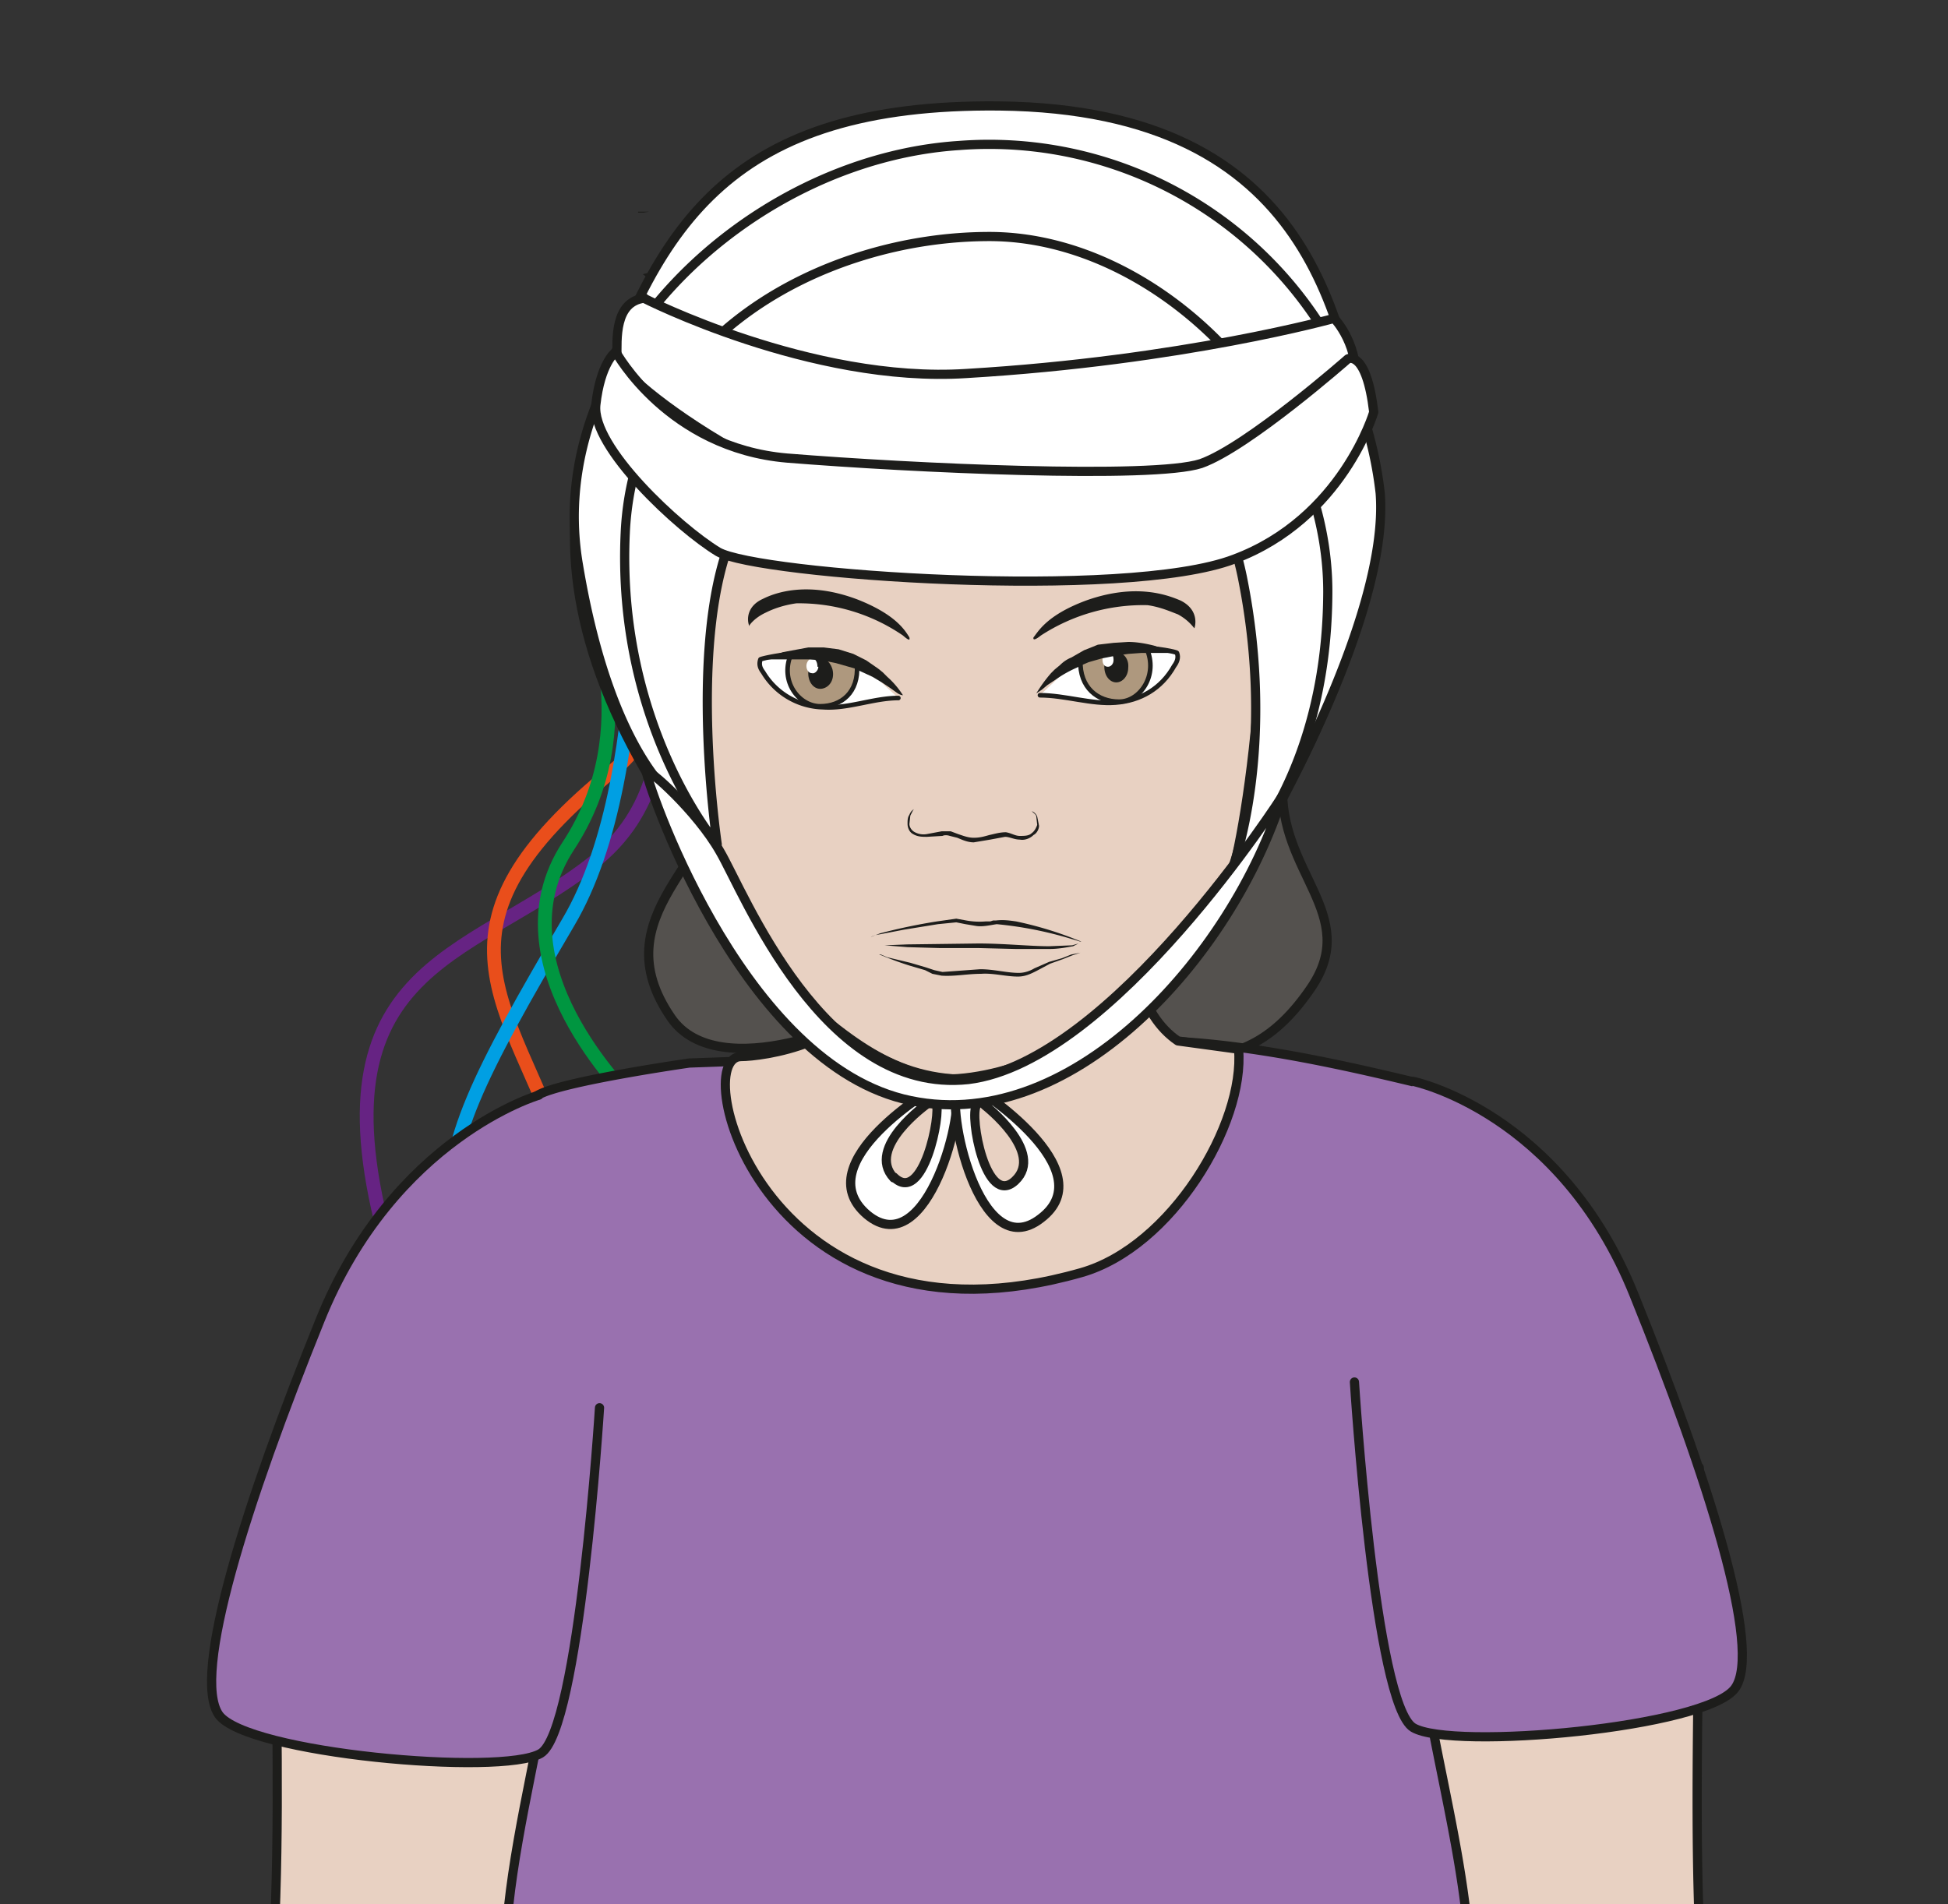 <svg viewBox="0 0 282.4 276.1" xmlns="http://www.w3.org/2000/svg"><rect x="0" y="0" width="282.4" height="276.1" fill="#333333" stroke="none"/><defs><clipPath id="a"><path d="M0 207.1h211.8V0H0z"/></clipPath></defs><g clip-path="url(#a)" transform="matrix(1.333 0 0 -1.333 0 276.1)"><path d="M68.7 145.4c-.3-.8 9.6-21.3-4.2-32.1-13.7-10.8-31.5-11-21.9-43.3" fill="none" stroke="#662383" stroke-linecap="round" stroke-miterlimit="10" stroke-width="1.5"/><path d="M78 155.5c-.6-1.3-2.1-24.7-11.1-32-21.6-17.4-11.6-25-5.3-42.6" fill="none" stroke="#e94e1b" stroke-linecap="round" stroke-miterlimit="10" stroke-width="1.5"/><path d="M68.7 157.9c0-.5 3-34.4-6.9-51.1C52 90.1 48.3 82.9 49 74.5" fill="none" stroke="#009fe3" stroke-linecap="round" stroke-miterlimit="10" stroke-width="1.5"/><path d="M63.8 142s6.5-14-2-26.9c-8.4-12.8 6.6-27.2 7-27.8" fill="none" stroke="#009640" stroke-linecap="round" stroke-miterlimit="10" stroke-width="1.5"/><path d="M116 93.9c10.6-.8 18.8-5.7 26.6 5.8 5.4 8-3.6 12.5-3.1 22.2.4 10 4.6 32.3 3.7 37.8-.5 3.2-1.7 13-5.7 23.1-1.4 3.5-1.1 1.6-1.3 2-2.4 4.1-9.2 5.1-13.5 6.6-2.5 1-13.2 1-16.1 1.6-8 1-9.1 1.9-17.2-1.8-3.9-1.9-7.2-5.4-10.5-8-3.2-2.6-2.4-3.3-6.4-9.6-6.2-9.7-2.5-18-3-25.6-.5-8.2 8.8-22 8.9-25.4.1-9-13.2-14.9-5.4-26.2 5.2-7.5 21.5 0 21.6.7" fill="#54514e" stroke="#1d1d1b" stroke-miterlimit="10"/><path d="M75 91.5s-14-2-16.5-3.5S42 75.4 50.3 61.5c8.4-14 2.7-82.7 1.7-100-1-17.4-2.3-63.4-3.3-77.7a482.9 482.9 0 00-12.6-56c-3.3-12 39.3-31.7 72.7-26.3 33.4 5.5 36.9 11 55.2 12.9 18.4 2 28.1 7.7 25.4 14.7-16.2 42.6-18.3 88.8-24.2 111.6-6 22.9-8.3 128.6-7.8 136 .5 7.5 2.5 11.3-3.9 12.8-9.2 2.2-23 5.3-33.4 4.2-10.3-1-45-2.2-45-2.2" fill="#9971af"/><path d="M75 91.5s-14-2-16.5-3.5S42 75.4 50.3 61.5c8.4-14 2.7-82.7 1.7-100-1-17.4-2.3-63.4-3.3-77.7a482.9 482.9 0 00-12.6-56c-3.3-12 39.3-31.7 72.7-26.3 33.4 5.5 36.9 11 55.2 12.9 18.4 2 28.1 7.7 25.4 14.7-16.2 42.6-18.3 88.8-24.2 111.6-6 22.9-8.3 128.6-7.8 136 .5 7.5 2.5 11.3-3.9 12.8-9.2 2.2-23 5.3-33.4 4.2-10.3-1-45-2.2-45-2.2z" fill="none" stroke="#1d1d1b" stroke-linejoin="round" stroke-miterlimit="10"/><path d="M184.8 47.5c.5-19.3-2.1-59.1 3-69.3 5.9-24.6 1.7-36 .7-46.7-1-11.8 2.7-10.8 5.2-21.5s.4-15.9.5-18c.1-2.2.4-6.9-.5-14.4-.9-7.4-3.3-5.8-3.6-4.3-.3 1.4.4 16-.3 16.6-.6.5-1.2-.6-1.3-9.1 0-8.6 1.2-18-2.6-17.1-2 .4-2.2 21.3-2.2 21 0 0-1.7-.2 0-15.6 1.9-15.4-3.3-11.4-4-10.4-.8 1.3-1.6 25.8-1.6 25.8.2-3.9 1.6-21.8-.5-22.5-2.1-.7-3.4.4-4.2 7.2-.8 6.8-4.4 27-4.5 24.2-.1-2.8-3.4-9.5-6.2-11.6-2.8-2.2-8.3-1.7-5 2.5 3.3 4.2 4.6 11.7 5.5 15a164 164 0 004.6 14.7c1.7 4.3 4 10.2 2.9 19.3-1.1 9.1-9 24-10.8 42v16.3c0 18.2-9.8 39-4.8 56.6" fill="#e8d1c2" stroke="#1d1d1b" stroke-linecap="round" stroke-linejoin="round" stroke-miterlimit="10"/><path d="M153.7 89.5s16-3.3 24-23.2c8-19.8 14-38.6 11-42.8-3-4.3-30.8-6.8-35-4.3-4.2 2.5-6.4 37.6-6.4 37.6" fill="#9971af" stroke="#1d1d1b" stroke-linecap="round" stroke-linejoin="round" stroke-miterlimit="10"/><path d="M30 48.8c-.6-19.4 2-59.1-3-69.4-6-24.6-1.8-36-.8-46.6C27.3-79 23.5-78.1 21-88.8c-2.5-10.6-.4-15.8-.5-18-.1-2.1-.3-6.8.5-14.3 1-7.5 3.4-5.8 3.7-4.4.2 1.5-.5 16 .2 16.6.7.6 1.3-.6 1.3-9 .1-8.6-1.2-18 2.6-17.2 2.1.5 2.3 21.4 2.3 21.1 0 0 1.7-.2-.1-15.6s3.3-11.5 4-10.5c.9 1.3 1.6 25.8 1.6 25.8-.2-3.8-1.6-21.8.5-22.5 2.1-.7 3.5.5 4.3 7.2.8 6.8 4.4 27 4.5 24.3 0-2.8 3.3-9.5 6.1-11.7 2.8-2.1 8.3-1.7 5 2.5-3.3 4.2-4.6 11.7-5.5 15.1-.9 3.3-2.9 10.3-4.6 14.6-1.7 4.3-4 10.2-2.8 19.3 1 9.2 9 24.1 10.8 42v16.3c0 18.2 9.7 39 4.8 56.7" fill="#e8d1c2" stroke="#1d1d1b" stroke-linecap="round" stroke-linejoin="round" stroke-miterlimit="10"/><path d="M58.6 88s-15.8-4.6-23.8-24.5c-8-19.8-14-38.6-11-42.9 3-4.2 30.7-6.7 35-4.2C63 18.9 65.2 54 65.2 54" fill="#9971af" stroke="#1d1d1b" stroke-linecap="round" stroke-linejoin="round" stroke-miterlimit="10"/><path d="M88.3 111.4s8.6-5.6 7.3-10.3c-2.1-7.6-12.9-8.9-15-8.9-5.9 0 2.7-33.3 37-23.5 9.8 2.8 17.8 16.2 17.1 24.3l-6.6.9c-8.3 5.6-5 25.2-5 25.2z" fill="#e8d1c2"/><path d="M88.3 111.4s8.6-5.6 7.3-10.3c-2.1-7.6-12.9-8.9-15-8.9-5.9 0 2.7-33.3 37-23.5 9.8 2.8 17.8 16.2 17.1 24.3l-6.6.9c-8.3 5.6-5 25.2-5 25.2z" fill="none" stroke="#1d1d1b" stroke-linecap="round" stroke-linejoin="round" stroke-miterlimit="10"/><path d="M74.3 150l-.1-.5c-2.9-15.4.5-31.1 1.2-34.4 1.1-5.8 4-10.7 8.8-14.4 7.6-6 12-10.9 21-11 6 0 12.8 4.4 12.8 4.4 5.9 4.6 14.7 11.5 16.5 20 2.3 10.4 6.4 44.2-4.5 55 0 0-29.8 3.9-46.3-4.3 6.5 2.5-6.3.7-9.4-14.8" fill="#e8d1c2"/><path d="M74.3 150l-.1-.5c-2.9-15.4.5-31.1 1.2-34.4 1.1-5.8 4-10.7 8.8-14.4 7.6-6 12-10.9 21-11 6 0 12.8 4.4 12.8 4.4 5.9 4.6 14.7 11.5 16.5 20 2.3 10.4 6.4 44.2-4.5 55 0 0-29.8 3.9-46.3-4.3 6.5 2.5-6.3.7-9.4-14.8z" fill="none" stroke="#1d1d1b" stroke-miterlimit="10"/><path d="M72.6 123.1S66 144.2 67.3 157c1.5 14.4 14.9 30.8 37.5 32.2 32.2 2 57.1-29 34.5-65.2 0 0 14.1 33.6-7.3 50-21.5 16.5-45.3 12-56.3-7.6-10.4-18.3-3-43.2-3-43.2" fill="#b07c64"/><path d="M72.6 123.1S66 144.2 67.3 157c1.5 14.4 14.9 30.8 37.5 32.2 32.2 2 57.1-29 34.5-65.2 0 0 14.1 33.6-7.3 50-21.5 16.5-45.3 12-56.3-7.6-10.4-18.3-3-43.2-3-43.2z" fill="none" stroke="#1d1d1b" stroke-miterlimit="10"/><path d="M86.2 99s10-9.8 18-9.2c8 .6 15.6 5.7 15.6 5.7s-5.6-7.2-14-7.8C97.3 87 85.9 95.5 86.2 99" fill="#ca6d55"/><path d="M86.2 99s10-9.8 18-9.2c8 .6 15.6 5.7 15.6 5.7s-5.6-7.2-14-7.8C97.3 87 85.9 95.5 86.2 99z" fill="none" stroke="#1d1d1b" stroke-linecap="round" stroke-linejoin="round" stroke-miterlimit="10"/><path d="M107.8 186h7v-3.3l-8.6-.5z" fill="#dadada"/><path d="M107.8 186h7v-3.3l-8.6-.5z" fill="none" stroke="#1d1d1b" stroke-linecap="round" stroke-linejoin="round" stroke-miterlimit="10" stroke-width=".8"/><path d="M109 192.8h7v-3.2l-8.6-.5z" fill="#dadada"/><path d="M109 192.8h7v-3.2l-8.6-.5z" fill="none" stroke="#1d1d1b" stroke-linecap="round" stroke-linejoin="round" stroke-miterlimit="10" stroke-width=".8"/><path d="M105.9 180.1h7v-3.3l-8.6-.4z" fill="#dadada"/><path d="M105.9 180.1h7v-3.3l-8.6-.4z" fill="none" stroke="#1d1d1b" stroke-linecap="round" stroke-linejoin="round" stroke-miterlimit="10" stroke-width=".8"/><path d="M133.1 172.2l5.8-4-1.9-2.7-7.3 4.5z" fill="#dadada"/><path d="M133.1 172.2l5.8-4-1.9-2.7-7.3 4.5z" fill="none" stroke="#1d1d1b" stroke-linecap="round" stroke-linejoin="round" stroke-miterlimit="10" stroke-width=".8"/><path d="M83.4 171.3l-6-3.8 1.9-2.7 7.5 4.2z" fill="#dadada"/><path d="M83.4 171.3l-6-3.8 1.9-2.7 7.5 4.2z" fill="none" stroke="#1d1d1b" stroke-linecap="round" stroke-linejoin="round" stroke-miterlimit="10" stroke-width=".8"/><path d="M80.2 184l-6-4 1.9-2.6 7.5 4.2z" fill="#dadada"/><path d="M80.2 184l-6-4 1.9-2.6 7.5 4.2z" fill="none" stroke="#1d1d1b" stroke-linecap="round" stroke-linejoin="round" stroke-miterlimit="10" stroke-width=".8"/><path d="M98.4 193.3a7.2 7.2 0 001.5-.1l.5-.1h.5l.5-.1-.4-.4a3 3 0 00-.6-.2h-.6l-1 .5-.4.4" fill="#1d1d1b"/><path d="M124.1 179.6s.7-1.8.3-3.2c0 0-4.5-4.5 1.4-5.7 6.3-1.2 3 5 3 5s.2 2.7.5 4" fill="#f2f1db" stroke="#1d1d1b" stroke-linecap="round" stroke-linejoin="round" stroke-miterlimit="10" stroke-width=".8"/><path d="M124.2 181.8s-.9-1.4-.3-2.8c0 0 4.3-2 5.6-.1 0 0 .4 1 0 2.3s-4.9 1.8-5.3.6" fill="#dadada"/><path d="M124.2 181.8s-.9-1.4-.3-2.8c0 0 4.3-2 5.6-.1 0 0 .4 1 0 2.3s-4.9 1.8-5.3.6z" fill="none" stroke="#1d1d1b" stroke-linecap="round" stroke-linejoin="round" stroke-miterlimit="10" stroke-width=".8"/><path d="M124.7 175.9h.5c.3 0 .7 0 1-.2h.6l.4-.2h.5l-.4-.4-.6-.1h-.6l-1 .5-.4.4" fill="#1d1d1b"/><path d="M124.2 181.8s2.2-2.4 5.4-.6" fill="none" stroke="#1d1d1b" stroke-linecap="round" stroke-linejoin="round" stroke-miterlimit="10" stroke-width=".8"/><path d="M127.9 183.4l-.8-.1c-.4 0-.7 0-.7.2l.7.1c.4 0 .8 0 .8-.2M64.5 139.2l.5-.4a2.4 2.4 0 00.6-1.6l-.1-.5-.4-.5v.5l-.2.4-.1.5a8.4 8.4 0 00-.3 1.6" fill="#1d1d1b"/><path d="M71.1 144.5l1.2 7-3.3.5-1.8-8.4z" fill="#dadada"/><path d="M71.1 144.5l1.2 7-3.3.5-1.8-8.4z" fill="none" stroke="#1d1d1b" stroke-linecap="round" stroke-linejoin="round" stroke-miterlimit="10" stroke-width=".8"/><path d="M143 142.5l-1 7 3.3.4 1.6-8.5z" fill="#dadada"/><path d="M143 142.5l-1 7 3.3.4 1.6-8.5z" fill="none" stroke="#1d1d1b" stroke-linecap="round" stroke-linejoin="round" stroke-miterlimit="10" stroke-width=".8"/><path d="M103.5 173.9s-2.7-5.8.8-6.6c3.5-.8 6.4 3.7 4 7 0 0 4.3 17.6 1.3 19.4-3 1.8-6.6 1.3-6.7.1 0-.7.6-3.7.8-9.1 0-3-.6-7.5-.2-10.8" fill="#b07c64"/><path d="M103.5 173.9s-2.7-5.8.8-6.6c3.5-.8 6.4 3.7 4 7 0 0 4.3 17.6 1.3 19.4-3 1.8-6.6 1.3-6.7.1 0-.7.6-3.7.8-9.1 0-3-.6-7.5-.2-10.8z" fill="none" stroke="#1d1d1b" stroke-miterlimit="10"/><path d="M98.4 188.3s.6-1.8.2-3.3c0 0-4.4-4.5 1.4-5.6 6.4-1.2 3 5 3 5s.3 2.7.6 4" fill="#f2f1db" stroke="#1d1d1b" stroke-linecap="round" stroke-linejoin="round" stroke-miterlimit="10" stroke-width=".8"/><path d="M98.4 190.5s-.9-1.5-.2-2.8c0 0 4.2-2 5.6-.2 0 0 .4 1.1 0 2.4-.3 1.2-5 1.8-5.4.6" fill="#dadada"/><path d="M98.4 190.5s-.9-1.5-.2-2.8c0 0 4.2-2 5.6-.2 0 0 .4 1.1 0 2.4-.3 1.2-5 1.8-5.4.6z" fill="none" stroke="#1d1d1b" stroke-linecap="round" stroke-linejoin="round" stroke-miterlimit="10" stroke-width=".8"/><path d="M99 184.6h.5l1-.2.5-.1.5-.1h.4s0-.2-.4-.4l-.5-.2h-.7l-1 .6-.3.4" fill="#1d1d1b"/><path d="M98.4 190.5s2.2-2.4 5.4-.6" fill="none" stroke="#1d1d1b" stroke-linecap="round" stroke-linejoin="round" stroke-miterlimit="10" stroke-width=".8"/><path d="M102.1 192.1s-.3-.2-.7-.1c-.4 0-.8 0-.7.1 0 .1.3.2.7.2.4 0 .7-.1.7-.2" fill="#1d1d1b"/><path d="M98.6 182.5s.6-1.8.3-3.3c0 0-4.5-4.5 1.4-5.6 6.3-1.2 3 5 3 5s.2 2.7.5 4" fill="#f2f1db" stroke="#1d1d1b" stroke-linecap="round" stroke-linejoin="round" stroke-miterlimit="10" stroke-width=".8"/><path d="M98.7 184.7s-.9-1.4-.3-2.8c0 0 4.3-2 5.6-.1 0 0 .4 1 0 2.3-.3 1.2-5 1.8-5.3.6" fill="#dadada"/><path d="M98.7 184.7s-.9-1.4-.3-2.8c0 0 4.3-2 5.6-.1 0 0 .4 1 0 2.3-.3 1.2-5 1.8-5.3.6z" fill="none" stroke="#1d1d1b" stroke-linecap="round" stroke-linejoin="round" stroke-miterlimit="10" stroke-width=".8"/><path d="M99.2 178.8h.5l1-.2h.6l.4-.2h.5l-.4-.4-.6-.2h-.6l-1 .6-.4.4" fill="#1d1d1b"/><path d="M98.7 184.7s2.2-2.4 5.4-.6" fill="none" stroke="#1d1d1b" stroke-linecap="round" stroke-linejoin="round" stroke-miterlimit="10" stroke-width=".8"/><path d="M102.3 186.3l-.7-.1-.7.1c0 .1.3.2.7.2l.8-.2M130 187.6h.4c.2 0 .6 0 .8-.2l.4-.1.4-.1.4-.2-.4-.3a2 2 0 00-.5 0h-.5l-.8.5-.3.4" fill="#1d1d1b"/><path d="M78 169.6s-.8-1.8-.4-3.3c0 0 4.2-4.6-1.6-5.5-6.5-1-2.9 5-2.9 5s-.1 2.8-.4 4.2" fill="#f2f1db" stroke="#1d1d1b" stroke-linecap="round" stroke-linejoin="round" stroke-miterlimit="10" stroke-width=".8"/><path d="M78 171.8s.8-1.5.1-2.8c0 0-4.3-1.8-5.6 0 0 0-.3 1.2 0 2.4.5 1.2 5 1.6 5.5.4" fill="#dadada"/><path d="M78 171.8s.8-1.5.1-2.8c0 0-4.3-1.8-5.6 0 0 0-.3 1.2 0 2.4.5 1.2 5 1.6 5.5.4z" fill="none" stroke="#1d1d1b" stroke-linecap="round" stroke-linejoin="round" stroke-miterlimit="10" stroke-width=".8"/><path d="M77.2 165.9l-.4-.4c-.2-.2-.6-.4-1-.4h-.6l-.6.1-.4.4h.5l.4.1.6.1a8.5 8.5 0 001.5 0" fill="#1d1d1b"/><path d="M78 171.8s-2.3-2.3-5.4-.4" fill="none" stroke="#1d1d1b" stroke-linecap="round" stroke-linejoin="round" stroke-miterlimit="10" stroke-width=".8"/><path d="M74.3 173.5l.8-.1.7.1c0 .1-.3.2-.7.2-.4 0-.8 0-.8-.2M72.4 177.8l-.2-.4c-.2-.2-.5-.4-.9-.5h-.5a2 2 0 00-.5.1l-.4.3.4.1.4.1.4.2a4.8 4.8 0 001.3.1M69.4 184h.6l.6.1h-1.2" fill="#1d1d1b"/><path d="M97.2 79c-3.1 3.3 3.7 8.1 3.7 8.1s.2 1 .9 0c.6-1-1.4-11.2-4.6-8m6.6 9.8c-1.4 2-1.9 0-1.9 0s-14.3-8.2-7.6-13.8c6.6-5.5 10.9 12 9.5 13.8" fill="#fff"/><path d="M97.2 79c-3.1 3.3 3.7 8.1 3.7 8.1s.2 1 .9 0c.6-1-1.4-11.2-4.6-8zm6.6 10c-1.4 1.8-1.9 0-1.9 0S87.6 80.7 94.3 75c6.6-5.5 10.9 12 9.5 13.8z" fill="none" stroke="#1d1d1b" stroke-linecap="round" stroke-linejoin="round" stroke-miterlimit="10"/><path d="M106.2 86.9c.7 1 .9 0 .9 0s6.6-5.1 3.3-8.2c-3.2-3-5 7.1-4.2 8.2m7-12.3c7 5.3-7.1 14.2-7.1 14.2s-.4 1.8-1.9 0c-1.4-1.8 2.2-19.5 9-14.2" fill="#fff"/><path d="M106.2 86.9c.7 1 .9 0 .9 0s6.6-5.1 3.3-8.2c-3.2-3-5 7.1-4.2 8.2zm7-12.3c7 5.3-7.1 14.2-7.1 14.2s-.4 1.8-1.9 0c-1.4-1.8 2.2-19.5 9-14.2z" fill="none" stroke="#1d1d1b" stroke-linecap="round" stroke-linejoin="round" stroke-miterlimit="10"/><path d="M113.1 131.5c2.7 0 5.6-1 8.2-.8 2.7.2 5 1.5 6.4 4 .3.4.5.9.3 1.4 0 .2-8 1.8-11.3-1.2" fill="#fff" stroke="#1d1d1b" stroke-linecap="round" stroke-miterlimit="10" stroke-width=".5"/><path d="M117.5 135.3c-.1-3 1.9-4.5 4.2-4.5s4.3 2.9 3 5.8" fill="#ae987e" fill-rule="evenodd" stroke="#1d1d1b" stroke-miterlimit="10" stroke-width=".5"/><path d="M122.7 134.5c0-.9-.6-1.6-1.3-1.6-.7 0-1.3.7-1.3 1.7 0 .9.6 1.6 1.3 1.6.8 0 1.4-.8 1.3-1.7" fill="#1d1d1b" fill-rule="evenodd"/><path d="M121.1 135.3c0-.4-.3-.7-.6-.7-.4 0-.6.3-.6.8 0 .4.3.8.6.8.4 0 .6-.4.6-.8" fill="#fff" fill-rule="evenodd"/><path d="M128 136.1H124.1l-1.4-.1-1.4-.2-1.5-.3-1.4-.4-.7-.3-.6-.3a12.9 12.9 0 01-2.3-1.3l-.9-.6-.6-.5-.6-.4a15.8 15.8 0 001.6 2.2l.4.4.6.5c.3.3.7.6 1.2.8l1.4.8 1.5.6 1.7.2 1.6.1c1 0 2-.2 2.8-.4l1.8-.6c.5 0 .7-.2.7-.2" fill="#1d1d1b"/><path d="M97.7 131.2c-2.7 0-5.5-1.2-8.2-1A7.8 7.8 0 0083 134c-.3.4-.5.8-.3 1.4 0 .1 8 2 11.3-.8" fill="#fff" stroke="#1d1d1b" stroke-linecap="round" stroke-miterlimit="10" stroke-width=".5"/><path d="M93.2 134.8c.2-3-1.7-4.5-4-4.5s-4.4 2.7-3.2 5.6" fill="#ae987e" fill-rule="evenodd" stroke="#1d1d1b" stroke-miterlimit="10" stroke-width=".5"/><path d="M90.6 133.8c0-1-.7-1.6-1.4-1.6s-1.3.7-1.3 1.7c0 .9.6 1.6 1.4 1.6.7 0 1.3-.8 1.3-1.7" fill="#1d1d1b" fill-rule="evenodd"/><path d="M89 134.6c0-.4-.4-.8-.7-.7-.3 0-.6.3-.6.8 0 .4.3.8.6.8.4 0 .6-.4.6-.9" fill="#fff" fill-rule="evenodd"/><path d="M82.7 135.4l.7.2 1.8.6 2.7.5h1.7l1.6-.2 1.6-.5 1.4-.7 1.3-.9.5-.4.5-.5a9.4 9.4 0 001.7-2s-.3 0-.7.3l-.7.5-.9.6-1 .6-1.3.6-.6.3-.7.2-1.4.4-1.5.3-1.4.1h-5.3" fill="#1d1d1b"/><path d="M81.5 139c-.3.7-.3 2.2 1.5 3 1.2.6 4.8 2 10.3-.1 4.3-1.7 5.2-3.5 5.6-4.1 0-.1.2-.6-.7.2a20 20 0 01-11.6 3.5c-1.4-.2-2.5-.6-3.3-1-1.3-.6-1.8-1.4-1.8-1.4M129.9 138.8c.2.6.3 2.1-1.5 3-1.2.5-4.7 2-10.3 0-4.3-1.6-5.2-3.4-5.7-4 0 0-.2-.6.8.2a20.4 20.4 0 0011.6 3.3c1.4-.2 2.5-.7 3.3-1 1.3-.7 1.8-1.6 1.8-1.5" fill="#1d1d1b" fill-rule="evenodd"/><path d="M99.4 119.1l-.1-.1-.3-.6-.1-.9c0-.3.2-.7.6-.9a2 2 0 011.3-.2l1.6.3h1l.8-.3c.6-.2 1.1-.4 1.7-.4.6 0 1 .1 1.7.3.5.1 1.1.3 1.8.3.6-.1 1-.4 1.5-.4s1 0 1.3.3c.3.2.5.6.6.9l-.1.9c0 .2-.3.4-.4.5l-.1.1.2-.1s.3-.2.4-.5l.2-1c0-.3-.2-.8-.6-1-.4-.4-1-.6-1.5-.5-.6 0-1.1.3-1.6.3l-1.6-.3-1.8-.3c-.7 0-1.3.3-1.8.5l-.8.2c-.3.1-.6.1-.8 0l-1.7-.1c-.5 0-1 0-1.5.3-.4.2-.6.7-.6 1.1 0 .4 0 .7.2 1 .2.5.5.6.5.6M117.5 104.7l-.2-.2-.6-.3c-.6-.1-1.5-.3-2.6-.3h-3.6l-4 .1h-4.2l-3.6.1-2.5.2h-1 1l2.5.1 7.7.1c2.8 0 5.6-.3 7.7-.3l2.5.1.7.2.2.2M117.5 104.7l-1 .3a41.2 41.2 0 01-8.1 1.6c-.7-.1-1.5-.3-2.2-.2l-1.2.2-1 .2-2-.2-3.7-.6-2.6-.5c-.7-.1-1-.3-1-.3l1 .4a63 63 0 006.2 1.3l2.1.3 1.1-.2a8 8 0 012.1-.1h.5l.3.1h.3c.8.1 1.5 0 2.2-.1a39.2 39.2 0 006.1-1.8l1-.4M95.6 103.3h.2l.7-.3 2.5-.6 1.7-.5.9-.3.9-.2 4.1.3c1.5 0 2.9-.4 4.2-.4.6 0 1.2.2 1.7.5l1.6.7 1.4.4 1 .4 1 .2-.9-.3-1-.4-1.4-.5-1.5-.8c-.6-.3-1.2-.6-2-.6-1.3 0-2.7.4-4 .3-1.5 0-2.9-.3-4.3-.2l-1 .2-.8.4-1.7.5a34.6 34.6 0 00-3 1.1l-.3.1" fill="#1d1d1b"/><path d="M71 121.9c.2-.3-12.9 22-6.1 41.4 6.8 19.4 14.6 32.6 43.8 32.3 34.6-.4 37.2-24.2 40.2-38.3 3-14-8-34.2-8-34.2s11.6 26.8 6 39.3c-5.7 12.2-37.4 36.2-59.2 23.3-23.2-13.8-34-35-16.7-63.8" fill="#fff"/><path d="M71 121.9c.2-.3-12.9 22-6.1 41.4 6.8 19.4 14.6 32.6 43.8 32.3 34.6-.4 37.2-24.2 40.2-38.3 3-14-8-34.2-8-34.2s11.6 26.8 6 39.3c-5.7 12.2-37.4 36.2-59.2 23.3-23.2-13.8-34-35-16.7-63.8z" fill="none" stroke="#1d1d1b" stroke-linecap="round" stroke-linejoin="round" stroke-miterlimit="10"/><path d="M75 119.1s-12 30.3 1.2 45.7c13.2 15.3 35.7 12.8 36.2 12.4.5-.4 38.6-2.2 24.3-62 0 0 14.5 24.4 13.4 38.3a42.8 42.8 0 01-45.8 37.8c-23-1.5-45.3-22.9-41.4-45.6C66.7 122.9 75 119 75 119" fill="#fff"/><path d="M75 119.1s-12 30.3 1.2 45.7c13.2 15.3 35.7 12.8 36.2 12.4.5-.4 38.6-2.2 24.3-62 0 0 14.5 24.4 13.4 38.3a42.8 42.8 0 01-45.8 37.8c-23-1.5-45.3-22.9-41.4-45.6C66.7 122.9 75 119 75 119z" fill="none" stroke="#1d1d1b" stroke-linecap="round" stroke-linejoin="round" stroke-miterlimit="10"/><path d="M78 115.3s-4 26.6 3.4 36.7a33.7 33.7 0 0025.3 13.9c6.6 0 24.2-1.2 28.4-21.5 3.8-18.8-1-31.5-1-31.5s10.1 9.3 10.3 29.4c.3 20.1-18.2 39.1-36.8 39.1-18 0-38.6-11-39.6-32.2-1-21 10-33.9 10-33.9" fill="#fff"/><path d="M78 115.3s-4 26.6 3.4 36.7a33.7 33.7 0 0025.3 13.9c6.6 0 24.2-1.2 28.4-21.5 3.8-18.8-1-31.5-1-31.5s10.1 9.3 10.3 29.4c.3 20.1-18.2 39.1-36.8 39.1-18 0-38.6-11-39.6-32.2-1-21 10-33.9 10-33.9z" fill="none" stroke="#1d1d1b" stroke-linecap="round" stroke-linejoin="round" stroke-miterlimit="10"/><path d="M70 174.7s18.2-9.3 35.1-8.2c23.6 1.4 40 6 40 6s3-3.1 2.2-7.7-19.9-15.1-40-15c-20 .3-40.2 16.3-40.2 18.4 0 2-.3 6.1 3 6.5" fill="#fff"/><path d="M70 174.7s18.2-9.3 35.1-8.2c23.6 1.4 40 6 40 6s3-3.1 2.2-7.7-19.9-15.1-40-15c-20 .3-40.2 16.3-40.2 18.4 0 2-.3 6.1 3 6.5z" fill="none" stroke="#1d1d1b" stroke-linecap="round" stroke-linejoin="round" stroke-miterlimit="10"/><path d="M67 168.8s5.7-10.4 18.6-11.5c13.6-1.1 39.8-2.3 45-.6 5.1 1.8 16 11.4 16 11.4s2 1 2.8-5.8c0 0-3.4-11.6-15.2-16-11.8-4.5-51.8-1.7-56.1.8-4.3 2.6-13.8 11.4-13.3 16 .5 4.5 2.1 5.7 2.1 5.7" fill="#fff"/><path d="M67 168.8s5.7-10.4 18.6-11.5c13.6-1.1 39.8-2.3 45-.6 5.1 1.8 16 11.4 16 11.4s2 1 2.8-5.8c0 0-3.4-11.6-15.2-16-11.8-4.5-51.8-1.7-56.1.8-4.3 2.6-13.8 11.4-13.3 16 .5 4.5 2.1 5.7 2.1 5.7z" fill="none" stroke="#1d1d1b" stroke-linecap="round" stroke-linejoin="round" stroke-miterlimit="10"/><path d="M70.3 123.2c-.2-.4 9.8-31 27.9-35.6 18-4.5 35.8 15.4 41.3 33 0 0-18.5-29-34.2-30.9-15.8-1.7-24.4 20.4-27 24.8-2.5 4.4-7.9 9.2-8 8.7" fill="#fff"/><path d="M70.3 123.2c-.2-.4 9.8-31 27.9-35.6 18-4.5 35.8 15.4 41.3 33 0 0-18.5-29-34.2-30.9-15.8-1.7-24.4 20.4-27 24.8-2.5 4.4-7.9 9.2-8 8.7z" fill="none" stroke="#1d1d1b" stroke-linecap="round" stroke-linejoin="round" stroke-miterlimit="10"/></g></svg>